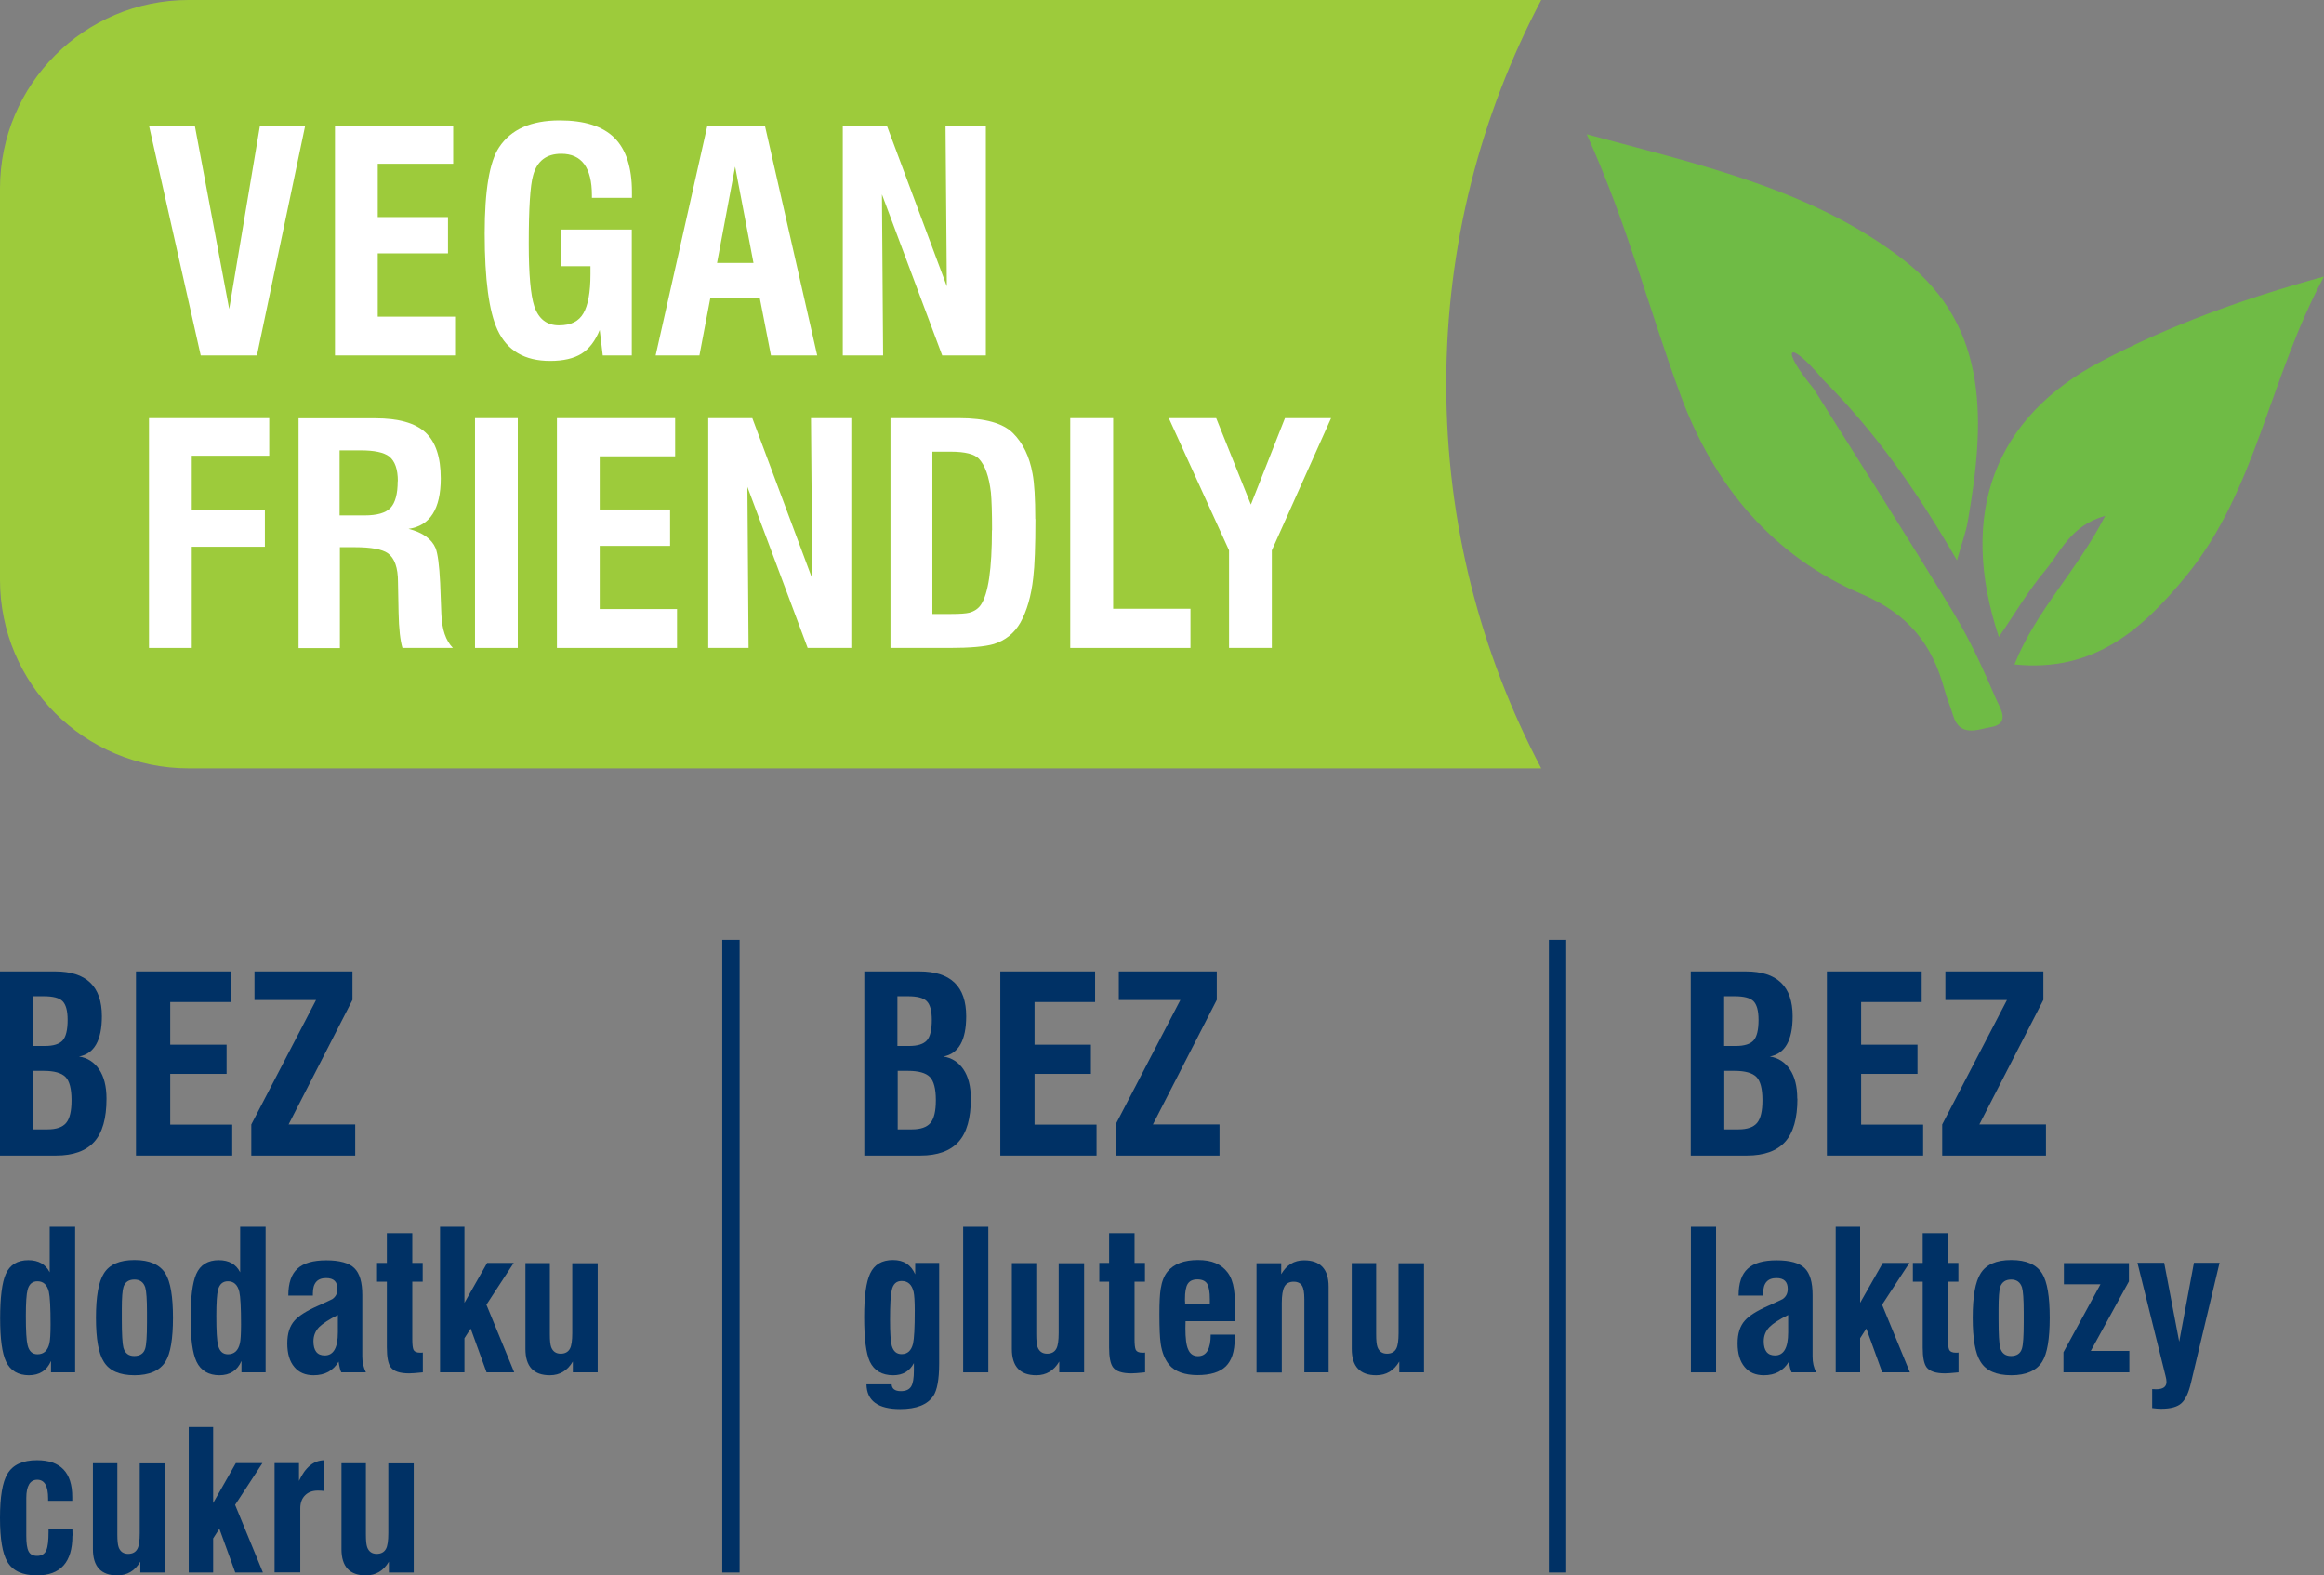 <?xml version="1.0" encoding="UTF-8"?>
<svg id="Layer_1" data-name="Layer 1" xmlns="http://www.w3.org/2000/svg" width="160.82" height="109" viewBox="0 0 160.82 109">
  <rect x="0" y="0" width="160.82" height="109" fill="#808080" stroke="none"/>
  <defs>
    <style>
      .cls-1 {
        fill: #6fbb45;
      }

      .cls-2 {
        fill: #fff;
      }

      .cls-3 {
        fill: #9dcb3b;
      }

      .cls-4 {
        fill: #003165;
      }
    </style>
  </defs>
  <path class="cls-3" d="M100.08,26.58c0-9.6,2.38-18.64,6.57-26.58H13.05C5.84,0,0,5.84,0,13.04v27.08c0,7.2,5.84,13.04,13.05,13.04h93.6c-4.19-7.94-6.57-16.98-6.57-26.58Z"/>
  <g>
    <g>
      <polygon class="cls-2" points="21.12 8.69 17.78 24.59 13.89 24.59 10.31 8.69 13.48 8.69 15.86 21.38 17.99 8.69 21.12 8.69"/>
      <polygon class="cls-2" points="31.49 24.59 23.18 24.59 23.18 8.69 31.36 8.69 31.36 11.33 26.14 11.33 26.14 15.02 31 15.02 31 17.53 26.14 17.53 26.14 21.91 31.49 21.91 31.49 24.59"/>
      <path class="cls-2" d="M43.72,24.59h-2.01l-.21-1.76c-.31.76-.73,1.31-1.26,1.64-.53.33-1.25.5-2.17.5-1.76,0-2.98-.71-3.64-2.14-.59-1.27-.89-3.49-.89-6.68,0-2.97.33-4.96,1-5.96.82-1.24,2.21-1.86,4.19-1.86,1.71,0,2.97.4,3.78,1.2.81.8,1.22,2.06,1.22,3.76v.4h-2.77v-.17c0-1.92-.71-2.88-2.12-2.88-1.03,0-1.68.5-1.95,1.5-.2.69-.3,2.27-.3,4.73,0,2.1.13,3.54.38,4.31.3.89.87,1.33,1.71,1.33s1.37-.28,1.69-.83c.32-.55.49-1.45.49-2.71v-.55h-2.05v-2.54h4.91v8.67Z"/>
      <path class="cls-2" d="M56.54,24.59h-3.19l-.78-4h-3.41l-.76,4h-3.03l3.58-15.9h3.98l3.62,15.9ZM52.14,18.19l-1.27-6.66-1.25,6.66h2.52Z"/>
      <polygon class="cls-2" points="68.22 24.59 65.2 24.59 61.03 13.45 61.11 24.59 58.32 24.59 58.32 8.69 61.37 8.69 65.52 19.81 65.43 8.69 68.22 8.69 68.22 24.59"/>
    </g>
    <g>
      <polygon class="cls-2" points="18.63 31.53 13.27 31.53 13.27 35.29 18.33 35.29 18.33 37.83 13.27 37.83 13.27 44.83 10.31 44.83 10.31 28.93 18.63 28.93 18.63 31.53"/>
      <path class="cls-2" d="M31.34,44.83h-3.49c-.15-.49-.25-1.32-.27-2.47l-.04-2.09c0-.98-.23-1.65-.7-1.99-.4-.28-1.16-.42-2.3-.42h-1.02v6.98h-2.86v-15.9h5.31c1.59,0,2.75.32,3.46.97.71.65,1.07,1.71,1.07,3.19,0,2.11-.74,3.28-2.23,3.49.98.25,1.6.7,1.87,1.33.15.37.26,1.18.32,2.43l.08,2.11c.04,1.09.31,1.87.8,2.37ZM27.53,33.29c0-.82-.2-1.39-.6-1.71-.37-.28-1.02-.42-1.96-.42h-1.47v4.5h1.72c.87,0,1.47-.17,1.8-.52.33-.35.5-.96.5-1.85Z"/>
      <rect class="cls-2" x="32.87" y="28.93" width="2.96" height="15.9"/>
      <polygon class="cls-2" points="46.85 44.83 38.54 44.83 38.54 28.93 46.72 28.93 46.72 31.57 41.5 31.57 41.5 35.25 46.37 35.25 46.37 37.77 41.5 37.77 41.5 42.14 46.85 42.14 46.85 44.83"/>
      <polygon class="cls-2" points="58.91 44.83 55.89 44.83 51.72 33.69 51.8 44.83 49.01 44.83 49.01 28.93 52.06 28.93 56.21 40.05 56.12 28.93 58.91 28.93 58.91 44.83"/>
      <path class="cls-2" d="M71.65,35.91c0,1.87-.05,3.23-.15,4.06-.14,1.27-.44,2.3-.89,3.11-.42.73-1.04,1.23-1.84,1.48-.62.18-1.64.27-3.07.27h-4.08v-15.9h4.76c1.79,0,3.03.35,3.72,1.04.69.69,1.14,1.62,1.35,2.79.13.68.19,1.73.19,3.15ZM68.65,36.69c0-1.21-.03-2.09-.08-2.62-.13-1.1-.4-1.87-.83-2.33-.3-.32-.95-.49-1.95-.49h-1.27v11.23h1.31c.59,0,1.01-.03,1.25-.09.35-.1.62-.28.8-.55.51-.76.76-2.48.76-5.16Z"/>
      <polygon class="cls-2" points="82.38 44.83 74.06 44.83 74.06 28.93 77.03 28.93 77.03 42.12 82.38 42.12 82.38 44.83"/>
      <polygon class="cls-2" points="92.11 28.93 88.01 38.08 88.01 44.83 85.05 44.83 85.05 38.08 80.88 28.93 84.16 28.93 86.56 34.91 88.92 28.93 92.11 28.93"/>
    </g>
  </g>
  <g>
    <g>
      <g>
        <path class="cls-4" d="M7.37,76.02c0,1.35-.28,2.35-.85,2.98-.57.63-1.45.95-2.64.95H0v-12.74h3.81c2.16,0,3.24,1.03,3.24,3.1,0,1.67-.53,2.6-1.58,2.79.59.09,1.05.39,1.39.89.34.5.51,1.18.51,2.02ZM4.68,70.56c0-.63-.12-1.06-.35-1.29-.23-.23-.66-.34-1.3-.34h-.73v3.44h.8c.6,0,1.01-.13,1.24-.39s.34-.73.34-1.42ZM4.95,76.12c0-.79-.14-1.33-.42-1.61-.28-.28-.79-.42-1.51-.42h-.71v4.05h.98c.61,0,1.04-.15,1.29-.45.25-.3.37-.82.37-1.57Z"/>
        <path class="cls-4" d="M16.07,79.95h-6.66v-12.74h6.56v2.12h-4.19v2.95h3.9v2.02h-3.9v3.51h4.29v2.15Z"/>
        <path class="cls-4" d="M24.58,79.95h-7.19v-2.15l4.48-8.61h-4.26v-1.98h6.78v1.97l-4.42,8.62h4.61v2.15Z"/>
      </g>
      <g>
        <path class="cls-4" d="M5.19,94.95h-1.66v-.79c-.28.66-.8.99-1.53.99s-1.28-.31-1.58-.94c-.28-.59-.41-1.59-.41-3.01s.13-2.47.39-3.05c.28-.64.81-.96,1.56-.96.7,0,1.2.28,1.48.84v-3.15h1.76v10.07ZM3.5,91.65c0-1.17-.04-1.93-.12-2.28-.12-.48-.38-.72-.79-.72-.35,0-.58.2-.68.59-.08.29-.12.9-.12,1.81,0,1.03.04,1.71.12,2.02.1.42.33.63.68.63.44,0,.71-.25.83-.75.05-.21.08-.65.08-1.3Z"/>
        <path class="cls-4" d="M11.97,91.17c0,1.46-.17,2.48-.52,3.04-.39.62-1.11.94-2.14.94s-1.75-.31-2.13-.94c-.36-.56-.54-1.58-.54-3.04s.18-2.48.54-3.05c.38-.63,1.09-.94,2.13-.94s1.75.31,2.14.94c.35.57.52,1.59.52,3.05ZM10.17,91.52v-.74c0-.87-.04-1.45-.12-1.71-.12-.36-.37-.54-.75-.54s-.64.17-.75.5c-.08.24-.12.76-.12,1.54v.7c0,1.03.04,1.69.11,1.97.11.39.36.58.75.58s.66-.17.76-.52c.08-.26.12-.85.12-1.77Z"/>
        <path class="cls-4" d="M18.37,94.95h-1.66v-.79c-.28.66-.8.99-1.53.99s-1.28-.31-1.58-.94c-.28-.59-.41-1.59-.41-3.01s.13-2.47.39-3.05c.28-.64.81-.96,1.56-.96.7,0,1.2.28,1.48.84v-3.15h1.76v10.07ZM16.68,91.65c0-1.17-.04-1.93-.12-2.28-.12-.48-.38-.72-.79-.72-.35,0-.58.2-.68.59-.08.29-.12.9-.12,1.81,0,1.03.04,1.71.12,2.02.1.42.33.63.68.63.44,0,.71-.25.83-.75.05-.21.08-.65.08-1.3Z"/>
        <path class="cls-4" d="M25.32,94.95h-1.7c-.07-.11-.13-.35-.19-.74-.37.62-.94.94-1.73.94-.57,0-1.02-.19-1.34-.58-.32-.38-.48-.92-.48-1.62s.17-1.21.51-1.59c.29-.32.81-.66,1.58-1,.62-.28.96-.44,1.03-.48.23-.16.35-.39.35-.7,0-.5-.26-.75-.78-.75-.62,0-.92.35-.92,1.06v.15h-1.7c0-.86.21-1.48.63-1.86.42-.39,1.09-.58,2-.58s1.58.18,1.94.54c.37.36.55.98.55,1.86v4.27c0,.39.09.76.25,1.08ZM23.38,92.19v-1.21c-.62.31-1.04.59-1.29.83-.27.28-.4.61-.4.99,0,.65.26.98.78.98.61,0,.91-.53.91-1.59Z"/>
        <path class="cls-4" d="M29.25,94.95c-.46.05-.78.07-.94.07-.63,0-1.06-.14-1.27-.42-.18-.24-.27-.7-.27-1.38v-4.54h-.68v-1.3h.68v-2.06h1.76v2.06h.72v1.3h-.72v3.98c0,.36.03.61.08.72.07.14.22.21.46.21.08,0,.14,0,.19-.01v1.37Z"/>
        <path class="cls-4" d="M35.57,94.95h-1.9l-1.1-3.03-.43.67v2.36h-1.69v-10.07h1.69v5.26l1.57-2.76h1.84l-1.89,2.89,1.92,4.67Z"/>
        <path class="cls-4" d="M41.35,94.95h-1.71v-.75c-.37.63-.9.95-1.59.95-1.13,0-1.69-.61-1.69-1.82v-5.94h1.69v4.94c0,.41.03.7.09.87.11.3.33.46.66.46.3,0,.52-.12.64-.35.11-.2.16-.57.16-1.08v-4.83h1.76v7.56Z"/>
      </g>
      <g>
        <path class="cls-4" d="M5.01,106.26c0,1.83-.82,2.74-2.45,2.74-1,0-1.68-.31-2.05-.94-.34-.57-.51-1.58-.51-3.04s.17-2.47.51-3.04c.37-.63,1.05-.95,2.05-.95,1.63,0,2.44.85,2.44,2.54v.27h-1.67v-.17c0-.86-.25-1.29-.75-1.29s-.76.43-.76,1.27v2.61c0,.51.05.87.16,1.08.11.21.3.31.59.31.31,0,.53-.13.64-.4.1-.23.15-.65.15-1.27v-.16h1.65c0,.1.01.24.01.43Z"/>
        <path class="cls-4" d="M11.42,108.8h-1.71v-.75c-.37.63-.9.95-1.59.95-1.13,0-1.69-.61-1.69-1.82v-5.94h1.69v4.94c0,.41.03.7.09.87.11.3.33.46.66.46.3,0,.52-.12.64-.35.11-.2.16-.57.16-1.08v-4.83h1.76v7.56Z"/>
        <path class="cls-4" d="M18.18,108.8h-1.9l-1.1-3.03-.43.67v2.36h-1.69v-10.07h1.69v5.26l1.57-2.76h1.84l-1.89,2.89,1.92,4.67Z"/>
        <path class="cls-4" d="M22.44,103.16c-.12-.02-.27-.03-.44-.03-.38,0-.67.11-.89.33-.22.22-.33.52-.33.9v4.43h-1.78v-7.56h1.69v1.23c.44-.95,1.02-1.42,1.76-1.43v2.13Z"/>
        <path class="cls-4" d="M28.62,108.8h-1.71v-.75c-.37.63-.9.95-1.59.95-1.13,0-1.69-.61-1.69-1.82v-5.94h1.69v4.94c0,.41.03.7.09.87.11.3.33.46.66.46.3,0,.52-.12.64-.35.11-.2.16-.57.16-1.08v-4.83h1.76v7.56Z"/>
      </g>
    </g>
    <g>
      <g>
        <path class="cls-4" d="M67.18,76.02c0,1.35-.28,2.35-.85,2.98-.57.63-1.45.95-2.64.95h-3.88v-12.74h3.81c2.16,0,3.24,1.03,3.24,3.1,0,1.67-.53,2.6-1.58,2.79.59.09,1.05.39,1.39.89.34.5.51,1.18.51,2.02ZM64.48,70.56c0-.63-.12-1.06-.35-1.29-.23-.23-.66-.34-1.3-.34h-.73v3.44h.8c.6,0,1.01-.13,1.24-.39s.34-.73.34-1.42ZM64.76,76.12c0-.79-.14-1.33-.42-1.61-.28-.28-.79-.42-1.51-.42h-.71v4.05h.98c.61,0,1.04-.15,1.29-.45.25-.3.37-.82.37-1.57Z"/>
        <path class="cls-4" d="M75.88,79.95h-6.66v-12.74h6.56v2.12h-4.19v2.95h3.9v2.02h-3.9v3.51h4.29v2.15Z"/>
        <path class="cls-4" d="M84.39,79.95h-7.19v-2.15l4.48-8.61h-4.26v-1.98h6.78v1.97l-4.42,8.62h4.61v2.15Z"/>
      </g>
      <g>
        <path class="cls-4" d="M64.99,94.34c0,1.1-.14,1.85-.41,2.25-.41.6-1.17.9-2.29.9-1.53,0-2.31-.57-2.33-1.71h1.74c.02.31.23.47.64.47.35,0,.58-.11.71-.32s.19-.58.19-1.1v-.52c-.29.56-.77.84-1.43.84-.78,0-1.32-.32-1.62-.95-.26-.57-.39-1.59-.39-3.07s.14-2.42.41-3.01c.29-.63.82-.94,1.58-.94s1.25.33,1.54.99v-.79h1.66v6.96ZM63.3,90.68c0-.65-.03-1.08-.08-1.3-.12-.5-.39-.75-.83-.75-.36,0-.59.21-.68.63-.08.32-.12,1-.12,2.04,0,.91.04,1.51.12,1.81.11.39.34.58.68.58.41,0,.67-.24.79-.72.08-.35.12-1.11.12-2.28Z"/>
        <path class="cls-4" d="M68.39,94.95h-1.74v-10.07h1.74v10.07Z"/>
        <path class="cls-4" d="M75.01,94.95h-1.71v-.75c-.37.63-.9.95-1.59.95-1.13,0-1.69-.61-1.69-1.82v-5.94h1.69v4.94c0,.41.03.7.09.87.11.3.33.46.66.46.3,0,.52-.12.64-.35.11-.2.16-.57.16-1.08v-4.83h1.76v7.56Z"/>
        <path class="cls-4" d="M79.23,94.95c-.46.05-.78.07-.94.07-.63,0-1.06-.14-1.27-.42-.18-.24-.27-.7-.27-1.38v-4.54h-.68v-1.3h.68v-2.06h1.76v2.06h.72v1.3h-.72v3.98c0,.36.03.61.08.72.07.14.22.21.46.21.08,0,.14,0,.19-.01v1.37Z"/>
        <path class="cls-4" d="M85.48,91.41h-3.44c0,.1-.01.26-.01.48,0,.7.06,1.19.19,1.47.13.31.35.47.68.47.59,0,.88-.5.88-1.49h1.65s0,.08.01.15v.15c0,.87-.21,1.5-.62,1.9s-1.07.6-1.95.6-1.57-.24-1.97-.72c-.29-.36-.49-.84-.58-1.45-.06-.4-.09-1.09-.09-2.06,0-.8.03-1.37.09-1.74.08-.51.24-.91.48-1.2.44-.53,1.14-.79,2.1-.79s1.61.28,2.05.86c.22.29.37.68.44,1.16.05.35.08.89.08,1.63v.58ZM83.72,90.21v-.32c0-.5-.06-.85-.18-1.06-.12-.2-.35-.31-.68-.31s-.54.11-.67.31c-.13.21-.19.56-.19,1.05v.11c.01.07.01.14.01.21h1.7Z"/>
        <path class="cls-4" d="M91.95,94.95h-1.69v-5.07c0-.43-.05-.74-.16-.92s-.3-.28-.58-.28c-.3,0-.52.12-.64.35-.12.23-.18.6-.18,1.11v4.82h-1.75v-7.56h1.71v.76c.37-.64.89-.96,1.58-.96,1.13,0,1.7.61,1.7,1.82v5.95Z"/>
        <path class="cls-4" d="M98.55,94.95h-1.72v-.75c-.37.63-.9.95-1.6.95-1.12,0-1.69-.61-1.69-1.82v-5.94h1.69v4.94c0,.41.03.7.09.87.11.3.33.46.66.46.3,0,.52-.12.64-.35.11-.2.16-.57.16-1.08v-4.83h1.76v7.56Z"/>
      </g>
    </g>
    <g>
      <g>
        <path class="cls-4" d="M124.38,76.02c0,1.35-.28,2.35-.85,2.98-.57.63-1.45.95-2.65.95h-3.88v-12.74h3.81c2.16,0,3.24,1.03,3.24,3.1,0,1.67-.53,2.6-1.58,2.79.59.09,1.05.39,1.39.89.34.5.51,1.18.51,2.02ZM121.69,70.56c0-.63-.12-1.06-.35-1.29-.23-.23-.67-.34-1.3-.34h-.73v3.44h.8c.6,0,1.01-.13,1.24-.39s.34-.73.34-1.42ZM121.96,76.12c0-.79-.14-1.33-.42-1.61-.28-.28-.79-.42-1.51-.42h-.71v4.05h.98c.61,0,1.04-.15,1.29-.45.25-.3.37-.82.37-1.57Z"/>
        <path class="cls-4" d="M133.08,79.95h-6.66v-12.74h6.56v2.12h-4.19v2.95h3.9v2.02h-3.9v3.51h4.29v2.15Z"/>
        <path class="cls-4" d="M141.59,79.95h-7.19v-2.15l4.48-8.61h-4.26v-1.98h6.78v1.97l-4.43,8.62h4.61v2.15Z"/>
      </g>
      <g>
        <path class="cls-4" d="M118.75,94.95h-1.74v-10.07h1.74v10.07Z"/>
        <path class="cls-4" d="M125.68,94.95h-1.7c-.07-.11-.13-.35-.19-.74-.37.62-.94.94-1.73.94-.57,0-1.02-.19-1.34-.58s-.48-.92-.48-1.62.17-1.21.51-1.59c.28-.32.81-.66,1.58-1,.62-.28.96-.44,1.03-.48.23-.16.35-.39.35-.7,0-.5-.26-.75-.78-.75-.62,0-.92.35-.92,1.06v.15h-1.7c0-.86.21-1.48.63-1.86.42-.39,1.08-.58,2-.58s1.58.18,1.94.54c.37.36.55.98.55,1.86v4.27c0,.39.08.76.25,1.08ZM123.74,92.19v-1.21c-.62.31-1.05.59-1.29.83-.27.28-.4.61-.4.99,0,.65.26.98.78.98.61,0,.91-.53.91-1.59Z"/>
        <path class="cls-4" d="M132.15,94.95h-1.9l-1.1-3.03-.43.67v2.36h-1.69v-10.07h1.69v5.26l1.57-2.76h1.84l-1.89,2.89,1.92,4.67Z"/>
        <path class="cls-4" d="M135.53,94.95c-.46.05-.78.07-.94.07-.63,0-1.06-.14-1.27-.42-.18-.24-.27-.7-.27-1.38v-4.54h-.68v-1.3h.68v-2.06h1.75v2.06h.72v1.3h-.72v3.98c0,.36.03.61.08.72.07.14.22.21.46.21.08,0,.14,0,.19-.01v1.37Z"/>
        <path class="cls-4" d="M141.84,91.17c0,1.46-.17,2.48-.52,3.04-.39.62-1.11.94-2.14.94s-1.75-.31-2.13-.94c-.36-.56-.54-1.58-.54-3.04s.18-2.48.54-3.05c.38-.63,1.09-.94,2.13-.94s1.75.31,2.14.94c.35.57.52,1.59.52,3.05ZM140.04,91.52v-.74c0-.87-.04-1.45-.12-1.71-.12-.36-.37-.54-.75-.54s-.63.17-.75.5c-.08.24-.12.76-.12,1.54v.7c0,1.03.04,1.69.11,1.97.11.39.36.58.75.58s.66-.17.76-.52c.08-.26.12-.85.12-1.77Z"/>
        <path class="cls-4" d="M147.35,94.95h-4.56v-1.39l2.56-4.7h-2.53v-1.47h4.5v1.27l-2.64,4.81h2.67v1.49Z"/>
        <path class="cls-4" d="M153.59,87.38l-1.97,8.27c-.16.7-.38,1.17-.66,1.43-.28.26-.75.39-1.41.39-.2,0-.4-.02-.62-.05v-1.31c.07,0,.16.01.28.01.47,0,.71-.17.71-.51,0-.11-.02-.25-.07-.43l-1.94-7.81h1.85l1.04,5.46,1.02-5.46h1.77Z"/>
      </g>
    </g>
    <rect class="cls-4" x="49.98" y="65.03" width="1.2" height="43.77"/>
    <rect class="cls-4" x="107.18" y="65.03" width="1.2" height="43.77"/>
  </g>
  <g>
    <path class="cls-1" d="M135.24,42.5c1.13,1.86,2.03,3.87,2.89,5.87.25.58,1.05,1.7-.37,1.94-.89.15-2.15.73-2.61-.82-.18-.6-.43-1.17-.59-1.77-.85-3.14-2.48-5.23-5.76-6.63-6.11-2.6-10.19-7.48-12.49-13.71-2.16-5.83-3.69-11.87-6.51-18.09,7.99,2.15,15.68,3.85,21.94,8.7,6.02,4.67,5.59,11.41,4.43,18.08-.13.76-.41,1.5-.75,2.7-2.75-4.77-5.66-8.91-9.27-12.51-2.45-2.92-3.01-2.23-.65.63,3.26,5.2,6.57,10.37,9.75,15.62Z"/>
    <path class="cls-1" d="M160.82,19.13c-3.81,7.07-4.68,14.79-9.54,20.72-2.96,3.61-6.32,6.7-11.88,6.12,1.49-3.73,4.31-6.45,6.28-10.28-2.4.66-3.08,2.5-4.16,3.79-1.17,1.39-2.09,2.98-3.2,4.59-2.83-8.52-.32-15.21,7.12-19.09,4.68-2.44,9.61-4.27,15.39-5.85Z"/>
  </g>
</svg>
